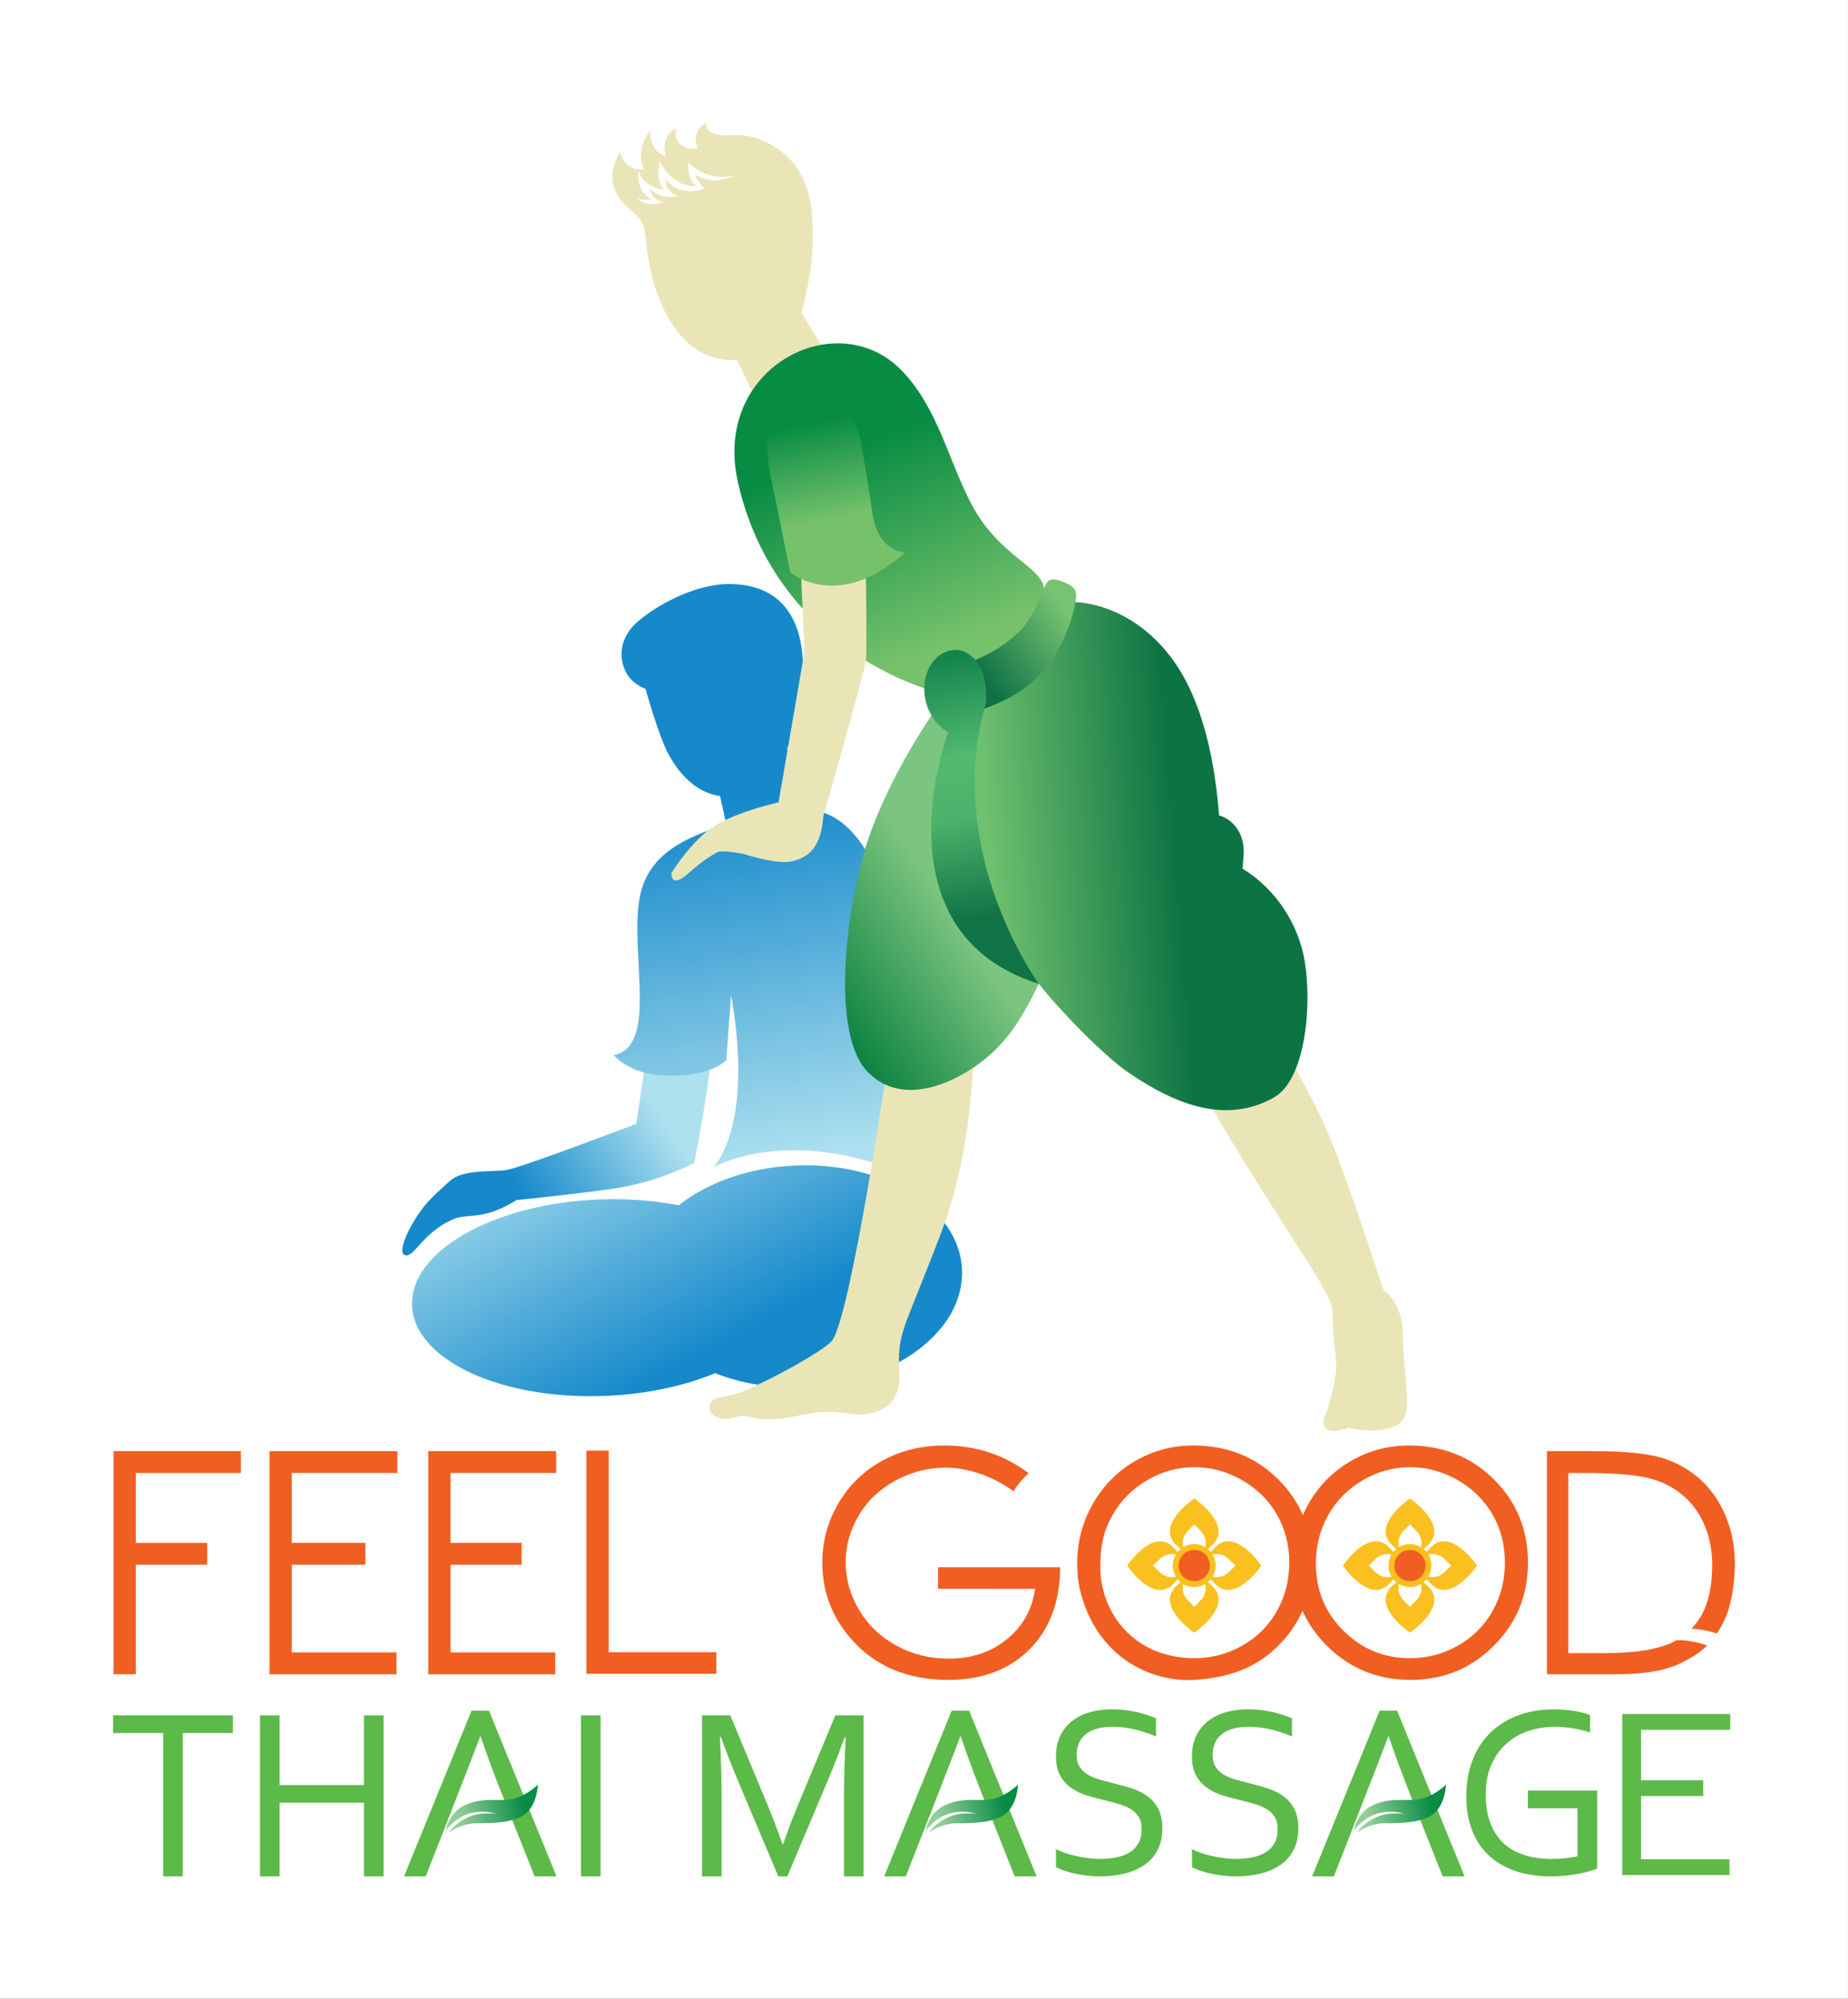 <?xml version="1.0" encoding="UTF-8" standalone="no"?> <svg xmlns="http://www.w3.org/2000/svg" xmlns:xlink="http://www.w3.org/1999/xlink" xmlns:serif="http://www.serif.com/" width="100%" height="100%" viewBox="0 0 7710 8338" version="1.1" xml:space="preserve" style="fill-rule:evenodd;clip-rule:evenodd;stroke-linejoin:round;stroke-miterlimit:2;"><rect x="0" y="0" width="7710" height="8338" fill="#333333" stroke="none"/><rect x="0" y="0" width="7709.88" height="8337.86" style="fill:#fff;"></rect><g id="Layer-2" serif:id="Layer 2"><g><path d="M5852.91,5570.46c0.436,-138.494 -80.261,-187.801 -80.261,-187.801c-0,0 -145.993,-450.611 -227.245,-644.601c-67.18,-160.405 -186.544,-365.1 -266.347,-497.288l-329.245,172.207c126.606,253.64 184.861,343.253 299.708,527.837c150.584,242.029 313.385,471.798 310.36,529.424c-3.76,71.857 18.257,205.717 14.614,243.957c-6.071,63.697 -23.806,114.975 -32.317,152.618c-4.804,24.574 -18.928,41.681 -20.334,52.79c-4.719,37.356 15.615,59.671 67.127,46.612c15.264,-3.866 26.789,-4.037 34.618,-10.332c91.68,20.814 215.07,19.504 239.995,-54.015c19.386,-57.178 -11.004,-221.503 -10.673,-331.408" style="fill:#eae5b7;fill-rule:nonzero;"></path><path d="M3317.48,4862.06c-193.947,8.224 -366.335,71.538 -485.911,166.232c-103.024,-20.388 -217.424,-29.399 -337.511,-24.308c-437.596,18.534 -784.555,216.913 -774.979,443.071c9.576,226.179 372.076,394.498 809.671,375.964c170.684,-7.233 327.584,-41.819 454.926,-94.758c108.328,43.075 236.49,65.465 373.024,59.682c373.696,-15.829 667.833,-235.926 656.99,-491.6c-10.418,-245.917 -299.197,-435.177 -653.741,-435.177c-14.06,-0 -28.216,0.298 -42.469,0.894Z" style="fill:url(#_Linear1);fill-rule:nonzero;"></path><path d="M2654.78,4688.41c-0,-0 -479.265,182.262 -540.449,192.232c-61.215,10.002 -184.456,-4.783 -239.728,47.762c-30.453,28.962 -79.377,68.736 -113.441,114.826c-61.525,83.201 -100.105,176.67 -75.052,191.146c38.942,22.475 73.923,-95.259 211.298,-150.893c32.478,-13.144 78.387,-6.721 140.998,-23.413c58.627,-15.658 116.317,-53.823 116.317,-53.823c-0,0 208.987,-20.451 398.94,-46.729c189.952,-26.31 342.454,-107.796 342.454,-107.796c-0,0 26.714,-136.864 43.097,-238.311c28.429,-175.978 41.52,-310.627 41.52,-310.627l-259.86,-63.442l-66.094,449.068Z" style="fill:url(#_Linear2);fill-rule:nonzero;"></path><path d="M2661.97,2591.78c-18.662,15.956 -97.134,86.791 -58.106,195.343c23.711,65.934 89.294,86.46 89.294,86.46c0,-0 53.333,190.442 91.893,264.973c52.247,100.946 128.13,169.895 218.915,182.241l26.416,118.511c-172.154,53.983 -325.177,123.07 -360.551,300.22c-45.568,228.128 79.941,626.717 -109.532,662.176c-0,0 54.835,66.339 169.576,81.05c121.078,15.519 236.511,-4.559 300.198,-59.16l19.738,-271.503c-0,0 103.343,492.26 -72.102,717.236c-0,-0 228.416,-133.499 612.007,-33.841c197.664,51.342 248.953,78.536 248.953,78.536c-0,-0 33.649,-1536.94 -480.064,-1536.27l-56.785,-254.78l-19.194,4.282c35.023,-75.169 57.53,-166.657 65.21,-264.93c23.125,-295.054 -100.116,-424.153 -302.19,-425.878c-1.012,-0.011 -2.035,-0.022 -3.047,-0.022c-147.249,0 -304.959,90.657 -380.629,155.356Z" style="fill:url(#_Linear3);fill-rule:nonzero;"></path><path d="M3709.04,4404.09c-0,-0 -160.895,1101.76 -239.409,1190.69c-36.322,41.148 -246.716,158.668 -371.458,210.489c-38.794,16.106 -113.676,26.459 -120.685,32.254c-46.654,38.602 1.012,88.633 62.377,80.655c42.405,-5.518 43.033,-17.491 84.969,-7.499c106.028,25.298 173.24,-1.79 264.078,-15.797c102.694,-15.828 161.353,11.621 222.334,4.357c46.261,-5.518 94.013,-25.383 116.211,-61.823c33.446,-54.867 25.266,-106.88 23.615,-142.371c-3.377,-72.709 7.467,-117.201 27.428,-175.424c13.048,-38.112 114.879,-284.189 162.833,-417.197c113.378,-314.482 119.705,-695.985 119.705,-695.985l-351.998,-2.354Z" style="fill:#eae5b7;fill-rule:nonzero;"></path><path d="M4473.07,2511.96c-0,-0 -2.589,87.269 -52.844,184.445c-47.432,91.701 -117.542,166.413 -223.921,219.181c-32.37,16.074 -61.94,28.654 -89.027,38.389c1.907,-5.954 3.76,-11.919 5.762,-17.873c0,-0 3.867,-34.118 -1.278,-75.553c-13.059,42.138 -22.081,82.828 -27.3,118.628c-71.857,491.153 44.332,860.832 249.485,1124.48c82.53,106.07 269.884,299.879 375.389,371.736c203.768,138.792 410.039,212.705 605.36,103.024c130.112,-73.071 160.181,-377.019 128.684,-568.261c-24.904,-151.127 -117.755,-300.347 -259.583,-386.403c2.173,-11.599 1.481,-24.019 3.046,-36.684c18.843,-152.991 -96.654,-185.809 -100.637,-184.808c-14.891,-187.269 -57.775,-491.61 -220.555,-685.334c-164.943,-196.333 -355.226,-205.057 -387.745,-205.057c-3.164,0 -4.836,0.086 -4.836,0.086Z" style="fill:url(#_Linear4);fill-rule:nonzero;"></path><path d="M3474.58,1521.82l-129.994,-216.295c36.088,-153.3 55.837,-247.451 42.17,-420.318c-7.019,-88.814 -40.444,-175.232 -107.007,-236.628c-27.737,-25.586 -60.033,-46.048 -94.705,-61.014c-41.776,-18.012 -81.326,-26.618 -125.786,-23.412c-43.129,3.131 -118.576,3.004 -113.143,-53.877c-33.17,23.072 -56.433,56.348 -35.865,108.755c-26.427,5.155 -50.084,-1.545 -66.147,-13.145c-35.769,-25.777 -23.562,-69.918 -23.562,-69.918c0,0 -27.055,8.554 -42.095,44.62c-15.062,36.067 0.117,63.005 -2.663,69.034c-28.227,-2.961 -69.546,-47.592 -61.141,-104.994c-40.541,45.93 -52.705,103.642 -28.462,162.418c-39.486,1.14 -78.237,-7.552 -100.616,-73.774c-33.585,64.454 -40.37,109.489 -18.705,161.427c24.712,59.192 69.322,78.844 99.285,114.922c27.482,33.042 27.791,85.438 33.117,130.005c30.645,256.536 161.789,465.236 352.061,462.168c7.488,-0.127 14.838,-0.692 22.113,-1.438l87.142,177.48l314.003,-156.016Z" style="fill:#eae5b7;fill-rule:nonzero;"></path><path d="M4003.64,2818.54c-87.014,113.622 -277.957,382.814 -380.353,679.135c-90.497,261.905 -160.681,800.393 -8.468,968.063c157.263,173.25 417.751,32.338 538.35,-86.791c77.3,-76.373 126.756,-163.376 180.771,-275.284c-205.153,-263.652 -321.342,-633.331 -249.485,-1124.48c8.074,-55.197 24.946,-122.005 52.193,-187.918c-39.337,11.547 -83.073,20.132 -133.008,27.279Z" style="fill:url(#_Linear5);fill-rule:nonzero;"></path><path d="M3078.54,2011.15c141.456,624.161 665.937,833.979 833.788,876.33c50.713,12.772 69.289,-21.772 82.796,-22.869c34.351,-2.759 35.012,-57.115 64.283,-62.025c-2.716,-8.735 8.873,-4.527 19.301,-0.32c9.831,3.963 18.63,7.936 13.4,1.034c58.797,-18.652 93.416,-61.365 165.954,-131.028c30.89,-29.654 65.114,-107.391 78.983,-138.739c1.416,-3.206 1.523,-5.816 20.164,-63.601c2.726,-106.592 -183.818,-137.791 -304.332,-367.049c-96.952,-184.446 -139.687,-399.228 -289.354,-555.531c-75.841,-79.196 -171.824,-115.082 -268.169,-115.093c-246.204,-0.021 -494.912,234.275 -416.814,578.891Z" style="fill:url(#_Linear6);fill-rule:nonzero;"></path><path d="M4333.05,2512.19c-11.919,32.158 -34.096,74.754 -63.09,106.273c-68.086,74.008 -141.253,114.591 -198.772,136.821c11.631,13.528 20.185,29.41 26.501,46.027c13.411,-3.111 26.502,-6.381 38.964,-10.045c-9.586,23.178 -17.809,46.442 -24.893,69.29c5.145,41.435 1.278,75.553 1.278,75.553c-2.002,5.954 -3.855,11.919 -5.762,17.873c27.087,-9.735 56.657,-22.315 89.027,-38.389c106.379,-52.768 176.446,-127.49 223.921,-219.181c44.45,-85.906 62.803,-147.676 56.955,-187.14c-36.855,0.223 -85.768,2.173 -140.401,-6.86c-1.278,3.249 -2.513,6.508 -3.728,9.778Z" style="fill:url(#_Linear7);fill-rule:nonzero;"></path><path d="M4356.06,2453.96c-25.031,61.482 -59.916,135.064 -90.455,166.817c-71.739,74.562 -147.931,114.623 -207.591,136.161c11.663,14.178 20.099,30.709 26.203,47.965c7.2,20.292 11.12,41.574 13.112,61.237c4.335,42.735 -0.394,77.736 -0.394,77.736c-2.205,6.083 -4.261,12.175 -6.359,18.257c28.067,-9.394 58.776,-21.644 92.446,-37.43c110.63,-51.842 184.425,-127.075 235.33,-220.299c47.709,-87.345 68.959,-174.337 71.441,-215.325c2.109,-34.246 -20.931,-47.805 -47.55,-59.15c-21.09,-8.979 -36.247,-12.856 -47.56,-12.856c-22.784,-0 -29.974,15.69 -38.623,36.887Z" style="fill:url(#_Linear8);fill-rule:nonzero;"></path><path d="M3960.34,2714.85c-126.66,33.809 -148.678,249.198 -5.166,340.984c-0,0 -311.511,830.645 379.117,1048.56c-0,-0 -391.186,-531.682 -227.021,-1150.41c1.598,-6.039 3.76,-11.919 5.762,-17.873c0,-0 13.273,-116.722 -41.85,-180.825c-18.801,-21.846 -46.58,-44.076 -84.032,-44.076c-8.436,-0 -17.373,1.129 -26.81,3.642Z" style="fill:url(#_Linear9);fill-rule:nonzero;"></path><path d="M2874.64,3640.78c0,-0 57.744,-52.865 115.828,-84.426c21.782,-11.845 79.973,1.555 107.944,4.921c0,0 137.408,44.482 197.622,33.212c58.159,-10.896 128.95,-41.147 138.761,-187.982c-0,0 171.195,-598.639 177.735,-649.149c6.54,-50.522 -3.707,-575.909 -3.707,-575.909l-277.34,-22.155l24.989,558.887l-108.37,628.943c-0,-0 -164.549,35.949 -263.45,96.132c-98.912,60.193 -183.232,198.708 -183.232,198.708c0,0 -5.517,70.664 73.22,-1.182" style="fill:#eae5b7;fill-rule:nonzero;"></path><path d="M3357.11,1647.98c-138.622,27.098 -185.533,155.419 -136.215,364.79l75.819,374.356c0,0 199.231,169.959 479.83,-82.807c-0,0 -116.115,2.493 -138.079,-173.155c0,0 -21.463,-144.778 -45.227,-279.47c-21.123,-119.885 -88.964,-207.837 -195.087,-207.837c-13.102,0 -26.789,1.332 -41.041,4.123Z" style="fill:url(#_Linear10);fill-rule:nonzero;"></path><path d="M2871.46,675.706c-0,0 -6.167,72.901 33.329,99.786c0,-0 -94.065,15.264 -151.691,-103.418c-0,-0 -23.381,78.269 17.873,117.563c0,0 -88.633,-5.23 -106.443,-77.523c0,-0 -16.627,83.712 53.185,119.214c-0,0 -33.149,8.522 -57.775,-5.294c-0,0 27.098,42.852 107.231,16.926c-0,-0 -42.671,-4.197 -59.032,-55.869c-0,0 44.694,46.772 121.877,30.88c0,-0 -52.321,-11.142 -54.633,-71.921c0,0 53.206,80.155 163.76,40.424c0,-0 -28.12,-24.862 -40.679,-60.609c0,0 64.816,55.325 168.319,5.72c0,0 -110.863,33.756 -195.321,-55.879" style="fill:#fff;fill-rule:nonzero;"></path><path d="M2640.2,5054.59c0.703,-0.362 1.491,-0.757 2.194,-1.14c-3.59,-1.118 -7.148,-2.258 -10.78,-3.323c2.983,1.448 5.859,2.929 8.586,4.463Z" style="fill:url(#_Linear11);fill-rule:nonzero;"></path></g><g><path d="M5828.83,7136.31l-72.837,0l-281.557,691.267l90.391,-0c-0,-0 195.938,-497.767 226.797,-583.78l2.087,0c29.367,84.799 58.276,163.014 86.652,234.594l138.612,349.186l91.424,-0l-281.569,-691.267Z" style="fill:#5cba48;fill-rule:nonzero;"></path><path d="M5940.14,7501.41c-23.743,7.733 -51.373,7.542 -80.506,7.339c-14.572,-0.096 -29.537,-0.192 -44.556,0.703c-45.515,2.727 -81.955,15.988 -106.401,32.137c-18.214,12.047 -51.405,44.353 -59.735,94.598c21.229,-27.897 58.159,-63.708 113.963,-74.722c29.421,-5.774 57.573,-5.358 96.899,4.974c0,0 -53.29,-5.837 -91.913,4.996c-29.378,8.191 -54.697,23.966 -69.983,35.587c-14.976,11.387 -26.853,25.011 -35.832,37.612c21.176,-15.254 63.421,-39.284 119.065,-38.73c57.903,0.607 152.789,-1.214 200.008,-39.731c49.776,-40.605 51.576,-120.908 51.576,-120.908c-0,-0 -39.305,38.836 -92.585,56.145Z" style="fill:url(#_Linear12);fill-rule:nonzero;"></path><path d="M762.587,7827.58l-81.827,0l0,-597.861l-208.913,-0l0,-73.796l499.663,0l0,73.796l-208.923,-0l-0,597.861Z" style="fill:#5cba48;fill-rule:nonzero;"></path><path d="M1166.49,7446.58l351.891,-0l0,-290.654l81.827,-0l0,671.656l-81.827,0l0,-307.207l-351.891,0l0,307.207l-81.827,0l0,-671.656l81.827,-0l0,290.654Z" style="fill:#5cba48;fill-rule:nonzero;"></path><rect x="2423.97" y="7155.92" width="81.816" height="671.657" style="fill:#5cba48;"></rect><path d="M3284.76,7827.58l-37.643,0l-169.171,-401.06c-23.423,-55.24 -46.857,-115.315 -70.28,-180.238l-4.016,0c4.676,93.373 7.041,178.896 7.041,256.548l-0,324.75l-81.838,0l0,-671.657l117.969,0l158.125,380.012c18.087,43.513 37.973,95.887 59.746,157.124l2.513,0c24.084,-67.947 43.992,-120.301 59.735,-157.124l158.104,-380.012l117.979,0l0,671.657l-81.816,0l0,-324.75c0,-75.979 2.333,-161.481 7.009,-256.548l-4.005,0c-24.766,68.619 -48.189,128.684 -70.28,180.238l-169.172,401.06Z" style="fill:#5cba48;fill-rule:nonzero;"></path><path d="M4492.03,7321.09c-0,19.748 4.016,36.077 12.004,48.934c8.032,12.888 18.779,23.529 32.307,31.87c13.517,8.372 29.186,15.242 47.049,20.579c17.852,5.358 36.461,10.375 55.826,15.072c26.011,6.359 51.629,13.379 76.841,21.08c25.181,7.712 47.624,18.332 67.309,31.859c19.695,13.571 35.619,31.221 47.805,52.972c12.186,21.772 18.289,49.701 18.289,83.839c-0,34.832 -6.593,64.838 -19.802,90.104c-13.176,25.276 -31.444,46.015 -54.718,62.248c-23.274,16.234 -50.809,28.27 -82.604,36.121c-31.806,7.882 -66.595,11.812 -104.419,11.812c-17.394,0 -35.225,-1.097 -53.44,-3.259c-18.268,-2.184 -35.651,-5.102 -52.236,-8.766c-16.553,-3.718 -31.54,-7.883 -44.919,-12.591c-13.389,-4.676 -23.934,-9.331 -31.614,-14.018l0,-74.828c12.047,6.05 25.607,11.578 40.658,16.585c15.04,5.038 30.613,9.288 46.676,12.792c16.073,3.505 32.296,6.285 48.678,8.298c16.404,2.003 31.806,3.025 46.197,3.025c23.434,0 45.77,-2.034 66.989,-6.039c21.282,-4.037 39.933,-10.716 56.007,-20.079c16.063,-9.352 28.781,-22.156 38.154,-38.399c9.363,-16.244 14.039,-36.568 14.039,-61.014c0,-20.046 -4.111,-36.642 -12.281,-49.679c-8.223,-13.049 -19.163,-23.85 -32.903,-32.371c-13.699,-8.543 -29.527,-15.477 -47.454,-20.824c-17.863,-5.369 -36.706,-10.375 -56.444,-15.073c-26.107,-6.018 -51.629,-12.803 -76.564,-20.334c-24.915,-7.53 -47.166,-17.991 -66.744,-31.38c-19.568,-13.368 -35.322,-30.602 -47.209,-51.703c-11.866,-21.07 -17.799,-48.018 -17.799,-80.826c0,-34.117 6.221,-63.474 18.736,-88.079c12.463,-24.616 29.346,-44.929 50.671,-61.013c21.325,-16.053 45.866,-27.94 73.657,-35.62c27.769,-7.701 57.402,-11.546 88.857,-11.546c35.779,-0 69.183,3.419 100.137,10.279c30.954,6.87 59.309,15.817 85.097,26.853l-0,75.808c-27.78,-11.706 -56.487,-21.25 -86.088,-28.6c-29.654,-7.381 -61.343,-11.216 -95.141,-11.568c-25.447,0 -47.539,2.749 -66.297,8.287c-18.704,5.529 -34.267,13.4 -46.665,23.594c-12.377,10.215 -21.581,22.592 -27.578,37.153c-6.039,14.54 -9.064,30.709 -9.064,48.445" style="fill:#5cba48;fill-rule:nonzero;"></path><path d="M5059.29,7321.09c0,19.748 3.984,36.077 11.984,48.934c8.031,12.888 18.779,23.529 32.285,31.87c13.538,8.372 29.218,15.242 47.049,20.579c17.873,5.358 36.471,10.375 55.847,15.072c26.012,6.359 51.629,13.379 76.82,21.08c25.213,7.712 47.646,18.332 67.341,31.859c19.674,13.571 35.619,31.221 47.815,52.972c12.165,21.772 18.258,49.701 18.258,83.839c-0,34.832 -6.583,64.838 -19.802,90.104c-13.187,25.276 -31.412,46.015 -54.697,62.248c-23.285,16.234 -50.83,28.27 -82.604,36.121c-31.806,7.882 -66.595,11.812 -104.419,11.812c-17.426,0 -35.258,-1.097 -53.483,-3.259c-18.214,-2.184 -35.608,-5.102 -52.183,-8.766c-16.574,-3.718 -31.561,-7.883 -44.95,-12.591c-13.389,-4.676 -23.924,-9.331 -31.614,-14.018l-0,-74.828c12.047,6.05 25.617,11.578 40.668,16.585c15.04,5.038 30.613,9.288 46.676,12.792c16.084,3.505 32.275,6.285 48.71,8.298c16.383,2.003 31.764,3.025 46.176,3.025c23.402,0 45.76,-2.034 67.021,-6.039c21.229,-4.037 39.88,-10.716 55.953,-20.079c16.084,-9.352 28.792,-22.156 38.165,-38.399c9.385,-16.244 14.039,-36.568 14.039,-61.014c0,-20.046 -4.09,-36.642 -12.292,-49.679c-8.212,-13.049 -19.152,-23.85 -32.892,-32.371c-13.72,-8.543 -29.516,-15.477 -47.422,-20.824c-17.916,-5.369 -36.738,-10.375 -56.475,-15.073c-26.097,-6.018 -51.629,-12.803 -76.544,-20.334c-24.957,-7.53 -47.198,-17.991 -66.776,-31.38c-19.578,-13.368 -35.3,-30.602 -47.176,-51.703c-11.898,-21.07 -17.831,-48.018 -17.831,-80.826c-0,-34.117 6.242,-63.474 18.715,-88.079c12.494,-24.616 29.399,-44.929 50.713,-61.013c21.325,-16.053 45.856,-27.94 73.646,-35.62c27.78,-7.701 57.392,-11.546 88.857,-11.546c35.79,-0 69.183,3.419 100.116,10.279c30.964,6.87 59.341,15.817 85.107,26.853l0,75.808c-27.801,-11.706 -56.465,-21.25 -86.087,-28.6c-29.612,-7.381 -61.344,-11.216 -95.142,-11.568c-25.415,0 -47.507,2.749 -66.264,8.287c-18.747,5.529 -34.31,13.4 -46.666,23.594c-12.398,10.215 -21.58,22.592 -27.62,37.153c-6.018,14.54 -9.022,30.709 -9.022,48.445" style="fill:#5cba48;fill-rule:nonzero;"></path><path d="M6581.67,7543.45l-207.219,0l0,-73.795l289.057,0l-0,324.783c-7.052,3.706 -17.32,7.456 -30.901,11.301c-13.528,3.845 -29.005,7.456 -46.431,10.801c-17.383,3.323 -36.056,6.008 -55.943,8.031c-19.929,1.992 -39.603,3.004 -58.989,3.004c-57.562,0 -108.36,-7.861 -152.363,-23.593c-44.024,-15.733 -80.911,-37.974 -110.682,-66.776c-29.793,-28.771 -52.375,-63.719 -67.777,-104.909c-15.413,-41.148 -23.083,-86.993 -23.083,-137.514c0,-54.9 8.426,-104.76 25.298,-149.615c16.873,-44.844 41.286,-83.137 73.306,-114.943c31.976,-31.785 70.653,-56.294 115.997,-73.572c45.345,-17.202 95.28,-25.819 149.849,-25.819c14.71,-0 29.431,0.585 44.183,1.736c14.689,1.203 28.75,2.854 42.16,5.027c13.357,2.195 25.745,4.783 37.143,7.776c11.365,3.025 20.899,6.21 28.589,9.534l0,72.293c-20.047,-6.679 -43.14,-12.303 -69.279,-16.819c-26.097,-4.506 -52.204,-6.775 -78.28,-6.775c-38.154,0 -74.541,5.806 -109.18,17.341c-34.64,11.526 -65.189,29.026 -91.626,52.45c-26.438,23.444 -47.529,52.779 -63.229,88.09c-15.754,35.31 -23.605,76.735 -23.605,124.231c0,46.537 6.509,86.695 19.568,120.482c13.037,33.798 31.55,61.748 55.453,83.829c23.892,22.092 52.896,38.4 86.95,48.945c34.086,10.556 72.017,15.839 113.718,15.839c19.322,0 38.4,-1.022 57.211,-3.025c18.821,-2.013 35.523,-4.857 50.105,-8.553l0,-199.785Z" style="fill:#5cba48;fill-rule:nonzero;"></path><path d="M6767.91,7150.45l450.921,0l-0,65.752l-372.289,0l-0,210.483l259.536,-0l-0,65.752l-259.536,0l-0,263.916l369.084,-0l-0,65.744l-447.716,0l0,-671.647Z" style="fill:#5dba48;fill-rule:nonzero;"></path><path d="M4043.2,7136.31l-72.837,0l-281.568,691.267l90.412,-0c0,-0 195.928,-497.767 226.808,-583.78l2.066,0c29.367,84.799 58.287,163.014 86.652,234.594l138.633,349.186l91.424,-0l-281.59,-691.267Z" style="fill:#5cba48;fill-rule:nonzero;"></path><path d="M4154.52,7501.41c-23.743,7.733 -51.384,7.542 -80.506,7.339c-14.582,-0.096 -29.537,-0.192 -44.567,0.703c-45.504,2.727 -81.976,15.988 -106.39,32.137c-18.225,12.047 -51.416,44.353 -59.756,94.598c21.229,-27.897 58.169,-63.708 113.995,-74.722c29.41,-5.774 57.541,-5.358 96.867,4.974c0,0 -53.259,-5.837 -91.892,4.996c-29.389,8.191 -54.718,23.966 -69.993,35.587c-14.998,11.387 -26.853,25.011 -35.843,37.612c21.197,-15.254 63.42,-39.284 119.086,-38.73c57.903,0.607 152.789,-1.214 199.998,-39.731c49.775,-40.605 51.586,-120.908 51.586,-120.908c0,-0 -39.316,38.836 -92.585,56.145Z" style="fill:url(#_Linear13);fill-rule:nonzero;"></path><path d="M2040.18,7136.31l-72.826,0l-281.579,691.267l90.412,-0c0,-0 195.939,-497.767 226.797,-583.78l2.088,0c29.367,84.799 58.276,163.014 86.641,234.594l138.622,349.186l91.424,-0l-281.579,-691.267Z" style="fill:#5cba48;fill-rule:nonzero;"></path><path d="M2151.49,7501.41c-23.733,7.733 -51.353,7.542 -80.485,7.339c-14.582,-0.096 -29.537,-0.192 -44.567,0.703c-45.515,2.727 -81.976,15.988 -106.39,32.137c-18.225,12.047 -51.405,44.353 -59.745,94.598c21.207,-27.897 58.158,-63.708 113.984,-74.722c29.399,-5.774 57.541,-5.358 96.867,4.974c0,0 -53.259,-5.837 -91.903,4.996c-29.367,8.191 -54.697,23.966 -69.982,35.587c-14.987,11.387 -26.843,25.011 -35.833,37.612c21.176,-15.254 63.421,-39.284 119.087,-38.73c57.892,0.607 152.778,-1.214 199.976,-39.731c49.797,-40.605 51.586,-120.908 51.586,-120.908c0,-0 -39.283,38.836 -92.595,56.145Z" style="fill:url(#_Linear14);fill-rule:nonzero;"></path></g><g><path d="M473.695,6053.54l531.224,-0l0,91.136l-438.191,0l-0,291.741l297.78,-0l0,91.136l-297.78,0l-0,456.929l-93.033,-0l0,-930.942Z" style="fill:#f15e22;fill-rule:nonzero;"></path><path d="M1124.36,6053.54l533.503,-0l0,91.136l-440.471,0l0,291.741l307.069,-0l-0,91.136l-307.069,0l0,365.803l436.679,-0l0,91.126l-529.711,-0l-0,-930.942Z" style="fill:#f15e22;fill-rule:nonzero;"></path><path d="M1786.85,6053.54l533.504,-0l-0,91.136l-440.471,0l-0,291.741l296.268,-0l-0,91.136l-296.268,0l-0,365.803l436.679,-0l-0,91.126l-529.712,-0l0,-930.942Z" style="fill:#f15e22;fill-rule:nonzero;"></path><path d="M2539.7,6892.59l-0,-841.083l-93.033,-0l0,930.952l541.961,0l0,-89.869l-448.928,0Z" style="fill:#f15e22;fill-rule:nonzero;"></path><path d="M4985.57,6253.5c-1.215,-0.884 -2.248,-1.619 -3.121,-2.226c-0.884,0.607 -1.928,1.342 -3.132,2.226c-29.676,21.474 -151.692,117.435 -71.505,192.189l40.945,37.526c0,0 -34.128,-47.091 2.738,-92.159l30.954,-32.232l30.943,32.232c36.866,45.068 2.738,92.159 2.738,92.159l40.956,-37.526c80.165,-74.754 -41.851,-170.715 -71.516,-192.189" style="fill:#f9c01f;fill-rule:nonzero;"></path><path d="M4985.57,6808.68c-1.215,0.884 -2.248,1.619 -3.121,2.226c-0.884,-0.607 -1.928,-1.342 -3.132,-2.226c-29.676,-21.474 -151.692,-117.436 -71.505,-192.19l40.945,-37.526c0,0 -34.128,47.091 2.738,92.159l30.954,32.232l30.943,-32.232c36.866,-45.068 2.738,-92.159 2.738,-92.159l40.956,37.526c80.165,74.754 -41.851,170.716 -71.516,192.19" style="fill:#f9c01f;fill-rule:nonzero;"></path><path d="M4704.86,6534.21c-0.884,-1.204 -1.609,-2.248 -2.248,-3.121c0.639,-0.884 1.364,-1.928 2.248,-3.121c21.463,-29.687 117.425,-151.681 192.168,-71.516l37.537,40.945c-0,0 -47.092,-34.117 -92.149,2.748l-32.242,30.944l32.242,30.943c45.057,36.876 92.149,2.738 92.149,2.738l-37.537,40.956c-74.743,80.165 -170.705,-41.83 -192.168,-71.516" style="fill:#f9c01f;fill-rule:nonzero;"></path><path d="M5260.03,6534.21c0.884,-1.204 1.608,-2.248 2.226,-3.121c-0.618,-0.884 -1.342,-1.928 -2.226,-3.121c-21.453,-29.687 -117.446,-151.681 -192.179,-71.516l-37.547,40.945c-0,0 47.102,-34.117 92.169,2.748l32.233,30.944l-32.233,30.943c-45.067,36.876 -92.169,2.738 -92.169,2.738l37.547,40.956c74.733,80.165 170.726,-41.83 192.179,-71.516" style="fill:#f9c01f;fill-rule:nonzero;"></path><path d="M4982.45,6590.14c-32.627,0 -59.075,-26.438 -59.075,-59.053c0,-32.605 26.448,-59.054 59.075,-59.054c32.626,0 59.042,26.449 59.042,59.054c0,32.615 -26.416,59.053 -59.042,59.053m-0,-148.571c-49.446,0 -89.528,40.072 -89.528,89.518c-0,49.445 40.082,89.517 89.528,89.517c49.434,0 89.506,-40.072 89.506,-89.517c0,-49.446 -40.072,-89.518 -89.506,-89.518" style="fill:#f9c01f;fill-rule:nonzero;"></path><path d="M5047.7,6531.09c-0,36.045 -29.207,65.263 -65.253,65.263c-36.045,0 -65.253,-29.218 -65.253,-65.263c0,-36.046 29.208,-65.253 65.253,-65.253c36.046,0 65.253,29.207 65.253,65.253" style="fill:#f15e22;fill-rule:nonzero;"></path><path d="M6226.91,6721.06c-34.447,60.8 -82.412,108.733 -143.894,143.766c-61.482,35.055 -128.375,52.577 -200.615,52.577c-108.19,0 -200.647,-38.112 -277.34,-114.325c-76.682,-76.213 -115.039,-169.64 -115.039,-280.269c0,-74.743 17.32,-142.499 51.981,-203.31c34.639,-60.8 82.828,-109.137 144.523,-145.034c61.695,-35.896 126.979,-53.844 195.875,-53.844c70.152,-0 136.491,17.948 199.039,53.844c62.536,35.897 111.023,83.702 145.47,143.447c34.438,59.757 51.661,126.575 51.661,200.466c0,74.317 -17.223,141.871 -51.661,202.682m-899.689,-0c-34.437,60.8 -82.402,108.733 -143.884,143.766c-61.482,35.055 -128.375,52.727 -200.626,52.577c-249.73,-0.553 -391.228,-186.703 -392.027,-379.085c-0.415,-99.434 16.969,-158.008 51.629,-218.819c34.64,-60.8 82.828,-109.137 144.534,-145.034c61.695,-35.896 126.99,-53.844 195.864,-53.844c70.153,-0 136.492,17.948 199.039,53.844c62.536,35.897 111.034,83.702 145.471,143.447c34.448,59.757 51.672,126.575 51.672,200.466c-0,74.317 -17.224,141.871 -51.672,202.682m905.058,-549.812c-94.992,-94.087 -212.992,-141.125 -353.99,-141.125c-86.982,0 -167.829,21.623 -242.561,64.869c-74.733,43.247 -133.733,103.045 -176.99,179.408c-8.553,15.093 -16.009,30.528 -22.88,46.122c-23.689,-54.665 -58.02,-104.462 -103.258,-149.274c-94.992,-94.087 -212.992,-141.125 -353.99,-141.125c-86.982,0 -167.829,21.623 -242.561,64.869c-74.722,43.247 -133.733,103.045 -176.99,179.408c-43.288,76.373 -64.911,159.286 -64.911,248.718c-0,5.102 0.202,10.141 0.33,15.2c0.852,31.039 3.557,61.152 10.343,89.858c69.108,292.679 305.375,391.239 481.384,379.725c136.066,-8.905 251.925,-47.464 346.704,-142.393c43.981,-44.056 77.619,-92.617 101.192,-145.556c23.668,53.067 57.636,101.841 102.203,146.185c94.993,94.502 211.523,141.764 349.569,141.764c136.364,-0 251.946,-47.464 346.715,-142.393c94.79,-94.939 142.179,-210.542 142.179,-346.81c0,-137.546 -47.506,-253.363 -142.488,-347.45" style="fill:#f15e22;fill-rule:nonzero;"></path><path d="M3913.78,6537.98l-0,89.869l404.83,0.341c-3.92,27.556 -10.641,53.461 -20.11,77.747c-13.038,33.489 -31.38,63.836 -54.974,91.062c-12.697,14.657 -26.874,28.451 -42.639,41.297c-66.233,54.004 -147.239,81.006 -243.009,81.006c-78.919,0 -151.489,-18.044 -217.722,-54.111c-66.232,-36.067 -118.128,-85.64 -155.675,-148.72c-37.548,-63.079 -56.327,-129.631 -56.327,-199.667c0,-68.352 18.14,-133.221 54.431,-194.607c36.28,-61.386 87.429,-110.011 153.449,-145.876c66.041,-35.864 135.533,-53.791 208.551,-53.791c58.627,-0 118.873,13.176 180.675,39.55c35.949,15.338 70.152,34.98 102.746,58.659c0,0 15.744,-23.306 29.239,-39.497c13.507,-16.212 34.32,-35.683 34.32,-35.683c-41.818,-30.816 -84.266,-55.08 -127.373,-72.709c-69.62,-28.483 -143.884,-42.724 -222.771,-42.724c-97.474,-0 -184.808,21.41 -262.012,64.241c-77.204,42.82 -137.961,102.203 -182.272,178.15c-44.29,75.947 -66.446,158.008 -66.446,246.183c-0,118.554 38.612,222.984 115.827,313.268c100.393,117.287 236.671,175.935 408.825,175.935c141.764,0 254.939,-42.298 339.524,-126.883c3.707,-3.707 7.233,-7.552 10.78,-11.366c21.58,-23.263 40.285,-48.582 55.922,-76.074c40.37,-71.005 60.874,-156.081 61.46,-255.259l-509.249,-0.341Z" style="fill:#f15e22;fill-rule:nonzero;"></path><path d="M5885.65,6253.5c-1.215,-0.884 -2.248,-1.619 -3.121,-2.226c-0.895,0.607 -1.928,1.342 -3.143,2.226c-29.665,21.474 -151.681,117.435 -71.494,192.189l40.945,37.526c0,0 -34.128,-47.091 2.738,-92.159l30.954,-32.232l30.943,32.232c36.866,45.068 2.727,92.159 2.727,92.159l40.966,-37.526c80.166,-74.754 -41.85,-170.715 -71.515,-192.189" style="fill:#f9c01f;fill-rule:nonzero;"></path><path d="M5885.65,6808.68c-1.215,0.884 -2.248,1.619 -3.121,2.226c-0.895,-0.607 -1.928,-1.342 -3.143,-2.226c-29.665,-21.474 -151.681,-117.436 -71.494,-192.19l40.945,-37.526c0,0 -34.128,47.091 2.738,92.159l30.954,32.232l30.943,-32.232c36.866,-45.068 2.727,-92.159 2.727,-92.159l40.966,37.526c80.166,74.754 -41.85,170.716 -71.515,192.19" style="fill:#f9c01f;fill-rule:nonzero;"></path><path d="M5604.94,6534.21c-0.884,-1.204 -1.609,-2.248 -2.248,-3.121c0.639,-0.884 1.364,-1.928 2.248,-3.121c21.463,-29.687 117.425,-151.681 192.168,-71.516l37.537,40.945c-0,0 -47.092,-34.117 -92.149,2.748l-32.242,30.944l32.242,30.943c45.057,36.876 92.149,2.738 92.149,2.738l-37.537,40.956c-74.743,80.165 -170.705,-41.83 -192.168,-71.516" style="fill:#f9c01f;fill-rule:nonzero;"></path><path d="M6160.11,6534.21c0.884,-1.204 1.608,-2.248 2.226,-3.121c-0.618,-0.884 -1.342,-1.928 -2.226,-3.121c-21.453,-29.687 -117.446,-151.681 -192.179,-71.516l-37.547,40.945c-0,0 47.102,-34.117 92.159,2.748l32.232,30.944l-32.232,30.943c-45.057,36.876 -92.159,2.738 -92.159,2.738l37.547,40.956c74.733,80.165 170.726,-41.83 192.179,-71.516" style="fill:#f9c01f;fill-rule:nonzero;"></path><path d="M5882.53,6590.14c-32.627,0 -59.075,-26.438 -59.075,-59.053c0,-32.605 26.448,-59.054 59.075,-59.054c32.626,0 59.042,26.449 59.042,59.054c0,32.615 -26.416,59.053 -59.042,59.053m-0,-148.571c-49.446,0 -89.528,40.072 -89.528,89.518c-0,49.445 40.082,89.517 89.528,89.517c49.434,0 89.496,-40.072 89.496,-89.517c-0,-49.446 -40.062,-89.518 -89.496,-89.518" style="fill:#f9c01f;fill-rule:nonzero;"></path><path d="M5947.77,6531.09c-0,36.045 -29.207,65.263 -65.253,65.263c-36.046,0 -65.253,-29.218 -65.253,-65.263c0,-36.046 29.207,-65.253 65.253,-65.253c36.046,0 65.253,29.207 65.253,65.253" style="fill:#f15e22;fill-rule:nonzero;"></path><path d="M7213.43,6362.32c-7.52,-22.614 -15.914,-44.535 -26.235,-65.412c-7.712,-15.563 -15.988,-30.763 -25.436,-45.281c-9.502,-14.582 -19.93,-28.078 -30.805,-41.041c-14.039,-16.734 -29.197,-32.115 -45.537,-46.144c-18.374,-15.807 -38.207,-29.888 -59.522,-42.276c-23.561,-13.699 -48.699,-25.565 -75.829,-35.077c-62.878,-22.358 -163.91,-33.542 -303.149,-33.542l-193.021,-0l0,930.942l296.183,-0c3.611,-0 6.977,-0.16 10.535,-0.192c-0.054,0.362 -0.118,0.703 -0.171,1.065c0.224,-0.351 0.437,-0.724 0.661,-1.076c110.618,-1.065 197.291,-17.767 259.519,-50.425c36.887,-19.354 69.172,-36.663 101.586,-69.567c-42.607,-14.209 -85.214,-23.636 -128.248,-21.942c-4.676,2.801 -9.33,5.613 -14.262,8.308c-17.277,9.246 -41.414,16.191 -61.269,21.836c-15.104,4.282 -31.082,7.755 -47.336,10.631c-6.786,1.193 -13.603,2.311 -20.462,3.302c-70.515,10.151 -142.244,9.64 -171.249,9.938c-9.352,0.096 -18.853,0.149 -28.664,0.149l-107.582,-0l-0,-751.843l65.817,-0c133.743,-0 229.726,8.862 287.949,26.565c20.27,6.168 39.315,13.773 57.253,22.656c22.475,11.153 43.012,24.563 61.844,39.976c16.649,13.677 32.03,28.824 45.824,45.835c5.816,7.19 11.397,14.646 16.712,22.433c14.391,21.069 26.161,43.704 35.78,67.649c9,22.368 16.031,45.92 20.866,70.791c5.625,28.899 8.543,59.437 8.543,91.723c0,0.543 -0.042,1.065 -0.053,1.597c-2.77,121.761 -29.175,202.181 -87.472,260.681c35.385,0.692 70.898,8.415 106.592,19.588c41.744,-61.237 69.076,-133.104 75.031,-276.136c0.032,-2.45 0.202,-4.836 0.202,-7.307c0,-27.471 -1.363,-98.592 -24.595,-168.404" style="fill:#f15e22;fill-rule:nonzero;"></path></g></g><defs><linearGradient id="_Linear1" x1="0" y1="0" x2="1" y2="0" gradientUnits="userSpaceOnUse" gradientTransform="matrix(-584.918,-1090.54,1090.54,-584.918,3000.2,5610.06)"><stop offset="0" style="stop-color:#1589ca;stop-opacity:1"></stop><stop offset="1" style="stop-color:#aee1ef;stop-opacity:1"></stop></linearGradient><linearGradient id="_Linear2" x1="0" y1="0" x2="1" y2="0" gradientUnits="userSpaceOnUse" gradientTransform="matrix(564.388,-364.15,364.15,564.388,2159.89,4964.01)"><stop offset="0" style="stop-color:#1589ca;stop-opacity:1"></stop><stop offset="1" style="stop-color:#aee1ef;stop-opacity:1"></stop></linearGradient><linearGradient id="_Linear3" x1="0" y1="0" x2="1" y2="0" gradientUnits="userSpaceOnUse" gradientTransform="matrix(245.286,1501.67,-1501.67,245.286,3024.87,3348.08)"><stop offset="0" style="stop-color:#1589ca;stop-opacity:1"></stop><stop offset="1" style="stop-color:#aee1ef;stop-opacity:1"></stop></linearGradient><linearGradient id="_Linear4" x1="0" y1="0" x2="1" y2="0" gradientUnits="userSpaceOnUse" gradientTransform="matrix(-787.369,60.618,-60.618,-787.369,4912.03,3563.17)"><stop offset="0" style="stop-color:#0c7343;stop-opacity:1"></stop><stop offset="1" style="stop-color:#6fc16e;stop-opacity:1"></stop></linearGradient><linearGradient id="_Linear5" x1="0" y1="0" x2="1" y2="0" gradientUnits="userSpaceOnUse" gradientTransform="matrix(563.952,-371.279,371.279,563.952,3352.87,4083.44)"><stop offset="0" style="stop-color:#0c8241;stop-opacity:1"></stop><stop offset="1" style="stop-color:#7cc580;stop-opacity:1"></stop></linearGradient><linearGradient id="_Linear6" x1="0" y1="0" x2="1" y2="0" gradientUnits="userSpaceOnUse" gradientTransform="matrix(345.27,848.166,-848.166,345.27,3558.33,1861.55)"><stop offset="0" style="stop-color:#088c44;stop-opacity:1"></stop><stop offset="1" style="stop-color:#76c26b;stop-opacity:1"></stop></linearGradient><linearGradient id="_Linear7" x1="0" y1="0" x2="1" y2="0" gradientUnits="userSpaceOnUse" gradientTransform="matrix(-1511.69,1387.92,-1387.92,-1511.69,4910.29,2132.29)"><stop offset="0" style="stop-color:#0c4d3b;stop-opacity:1"></stop><stop offset="1" style="stop-color:#098c44;stop-opacity:1"></stop></linearGradient><linearGradient id="_Linear8" x1="0" y1="0" x2="1" y2="0" gradientUnits="userSpaceOnUse" gradientTransform="matrix(-362.16,255.642,-255.642,-362.16,4451.13,2557.71)"><stop offset="0" style="stop-color:#76c371;stop-opacity:1"></stop><stop offset="1" style="stop-color:#0f7145;stop-opacity:1"></stop></linearGradient><linearGradient id="_Linear9" x1="0" y1="0" x2="1" y2="0" gradientUnits="userSpaceOnUse" gradientTransform="matrix(202.383,1161.04,-1161.04,202.383,3908.3,2668.68)"><stop offset="0" style="stop-color:#087a49;stop-opacity:1"></stop><stop offset="0.42" style="stop-color:#52ba6f;stop-opacity:1"></stop><stop offset="0.64" style="stop-color:#4cb16a;stop-opacity:1"></stop><stop offset="1" style="stop-color:#0f7345;stop-opacity:1"></stop></linearGradient><linearGradient id="_Linear10" x1="0" y1="0" x2="1" y2="0" gradientUnits="userSpaceOnUse" gradientTransform="matrix(81.156,408.84,-408.84,81.156,3418.81,1757.37)"><stop offset="0" style="stop-color:#088c44;stop-opacity:1"></stop><stop offset="1" style="stop-color:#76c26b;stop-opacity:1"></stop></linearGradient><linearGradient id="_Linear11" x1="0" y1="0" x2="1" y2="0" gradientUnits="userSpaceOnUse" gradientTransform="matrix(-526.283,-823.662,823.662,-526.283,2825.26,5346.43)"><stop offset="0" style="stop-color:#1589ca;stop-opacity:1"></stop><stop offset="1" style="stop-color:#aee1ef;stop-opacity:1"></stop></linearGradient><linearGradient id="_Linear12" x1="0" y1="0" x2="1" y2="0" gradientUnits="userSpaceOnUse" gradientTransform="matrix(268.352,-62.308,62.308,268.352,5702.31,7583.3)"><stop offset="0" style="stop-color:#92ce98;stop-opacity:1"></stop><stop offset="1" style="stop-color:#098c44;stop-opacity:1"></stop></linearGradient><linearGradient id="_Linear13" x1="0" y1="0" x2="1" y2="0" gradientUnits="userSpaceOnUse" gradientTransform="matrix(268.365,-62.311,62.311,268.365,3916.68,7583.3)"><stop offset="0" style="stop-color:#92ce98;stop-opacity:1"></stop><stop offset="1" style="stop-color:#098c44;stop-opacity:1"></stop></linearGradient><linearGradient id="_Linear14" x1="0" y1="0" x2="1" y2="0" gradientUnits="userSpaceOnUse" gradientTransform="matrix(268.359,-62.309,62.309,268.359,1913.66,7583.3)"><stop offset="0" style="stop-color:#92ce98;stop-opacity:1"></stop><stop offset="1" style="stop-color:#098c44;stop-opacity:1"></stop></linearGradient></defs></svg> 